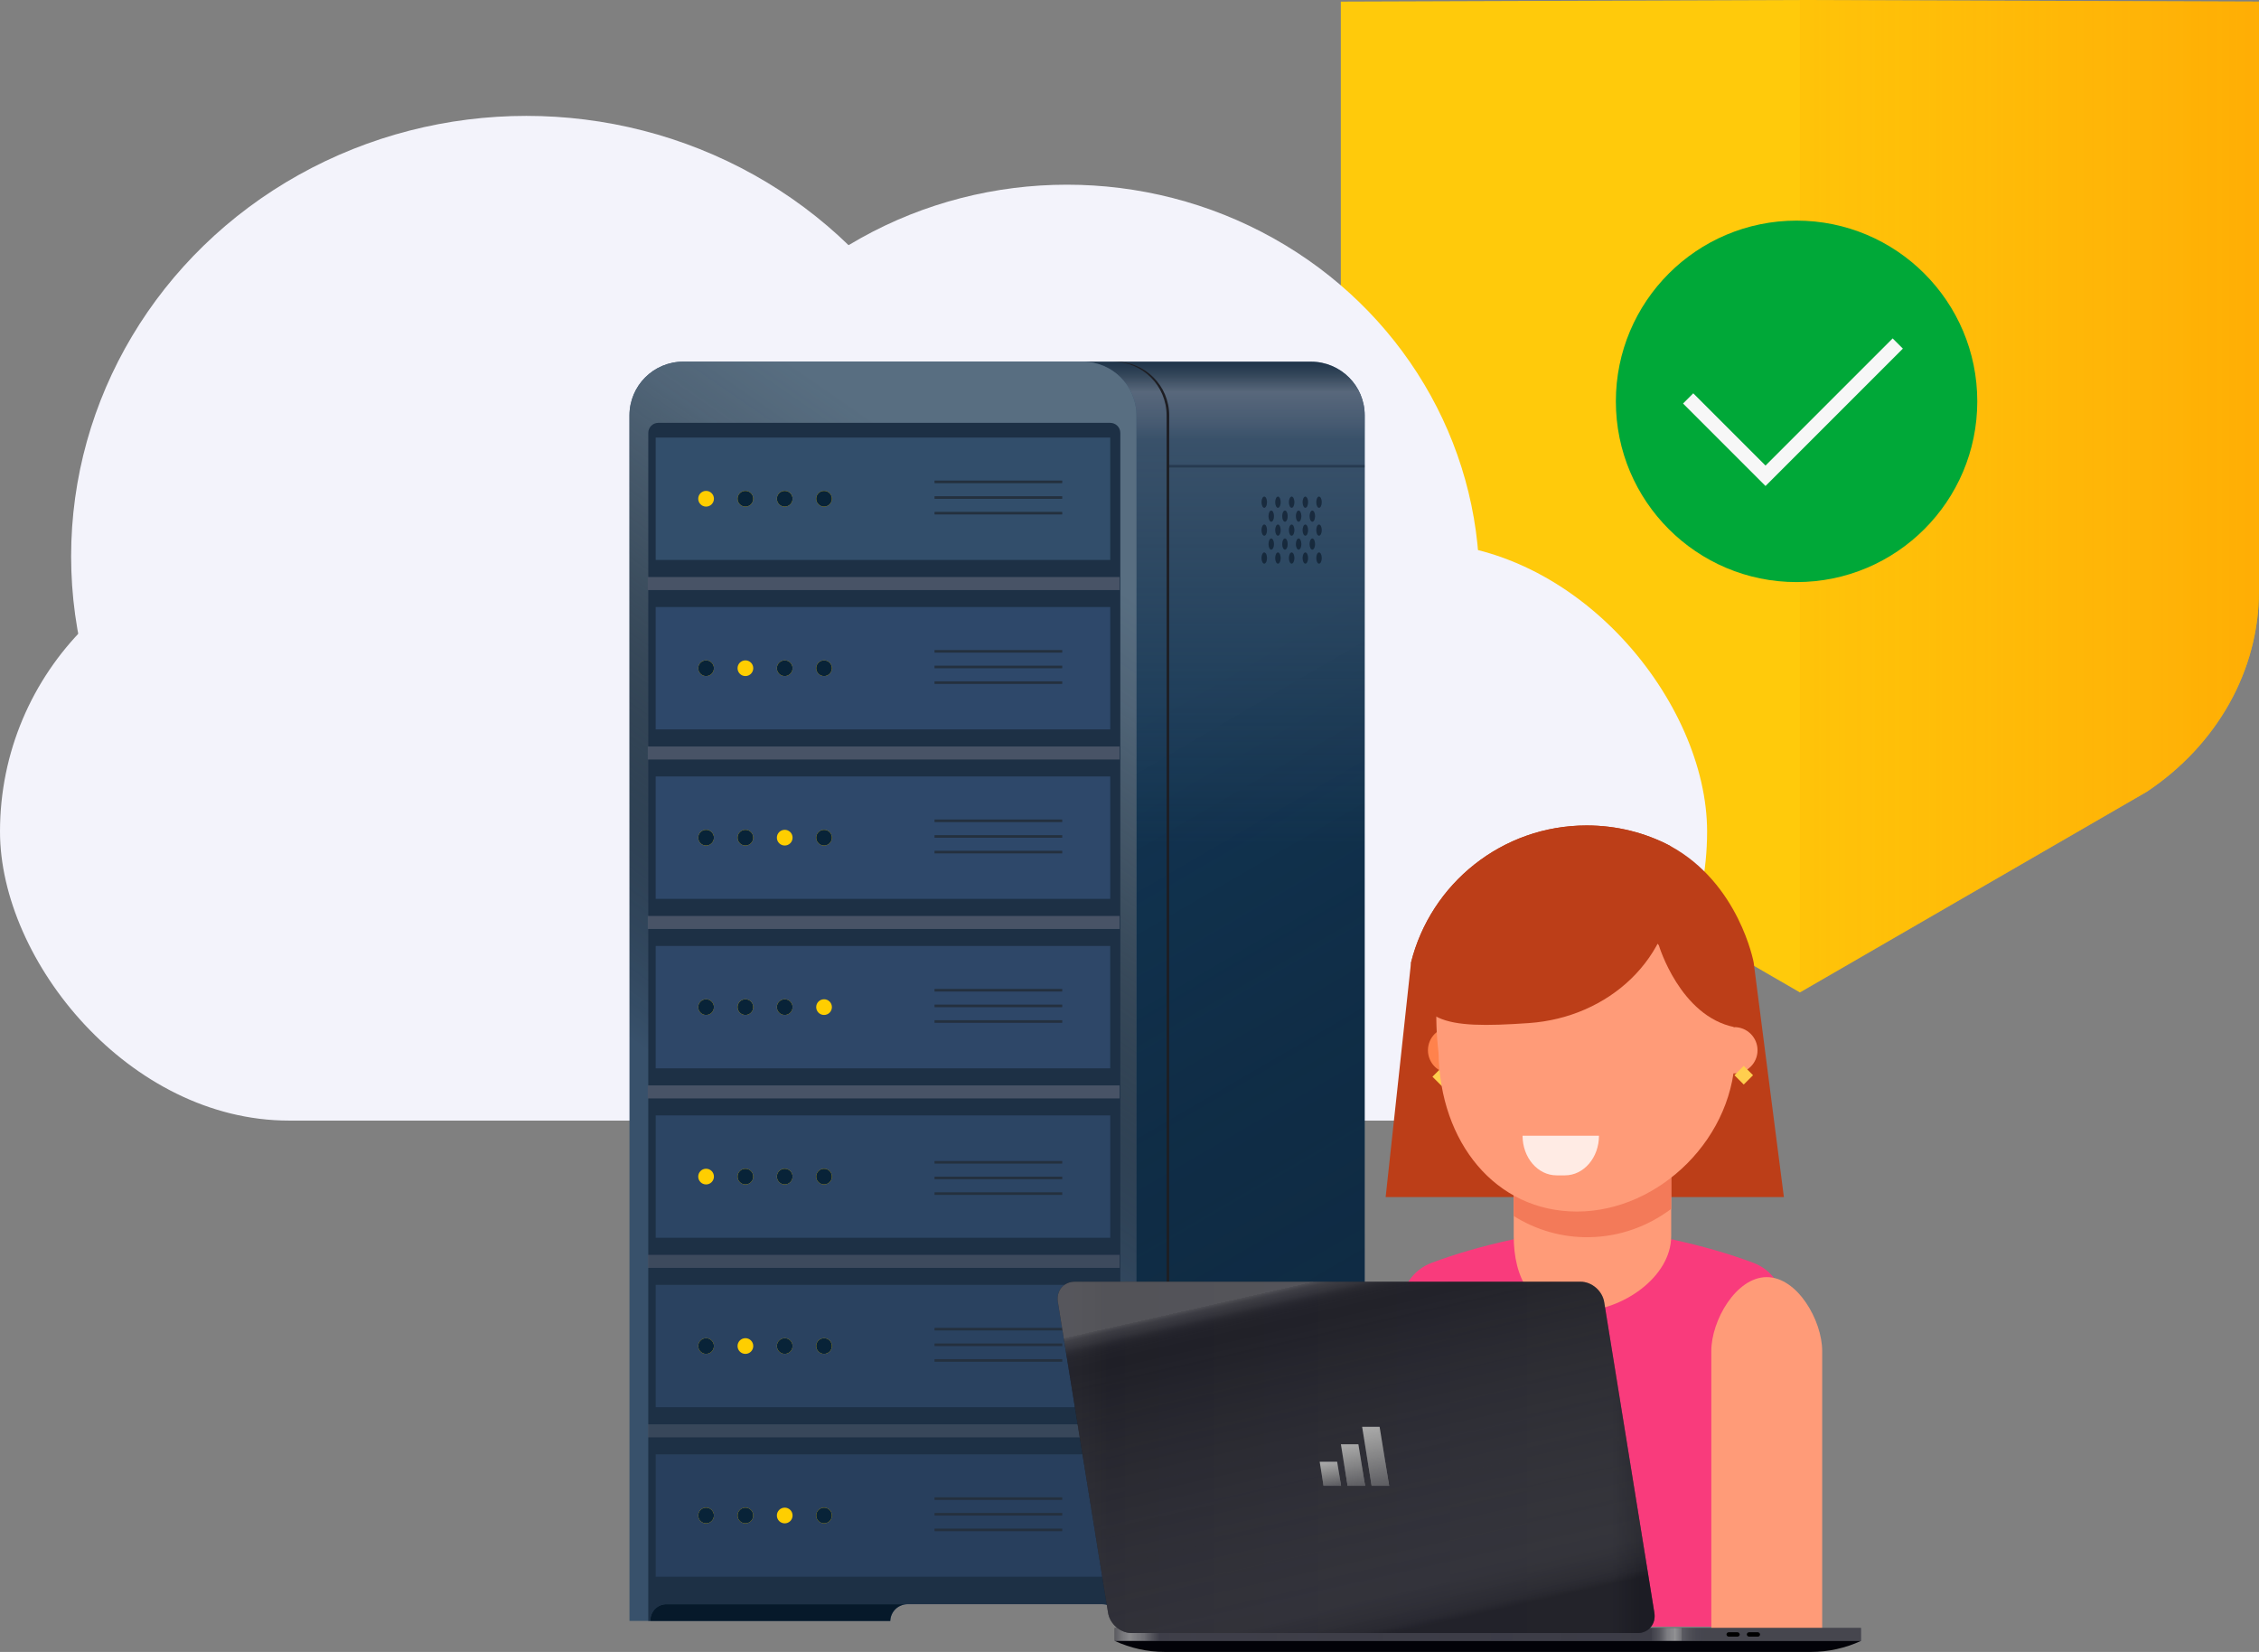 <svg id="eMjJXvF0QO91" xmlns="http://www.w3.org/2000/svg" xmlns:xlink="http://www.w3.org/1999/xlink" viewBox="0 0 1101.19 805.16" shape-rendering="geometricPrecision" text-rendering="geometricPrecision">
<rect x="0" y="0" width="1101.19" height="805.16" fill="#808080" stroke="none"/>
<style><![CDATA[
#eMjJXvF0QO911_to {animation: eMjJXvF0QO911_to__to 3000ms linear infinite normal forwards}@keyframes eMjJXvF0QO911_to__to { 0% {transform: translate(416.08px,301.33px)} 50% {transform: translate(416.08px,280px)} 100% {transform: translate(416.08px,301.33px)}} #eMjJXvF0QO9155 {animation: eMjJXvF0QO9155_c_o 3000ms linear infinite normal forwards}@keyframes eMjJXvF0QO9155_c_o { 0% {opacity: 0} 20% {opacity: 0} 23.333% {opacity: 1} 96.667% {opacity: 1} 100% {opacity: 0}} #eMjJXvF0QO9157 {animation: eMjJXvF0QO9157_c_o 3000ms linear infinite normal forwards}@keyframes eMjJXvF0QO9157_c_o { 0% {opacity: 1} 20% {opacity: 1} 23.333% {opacity: 0} 46.667% {opacity: 0} 50% {opacity: 1} 100% {opacity: 1}} #eMjJXvF0QO9159 {animation: eMjJXvF0QO9159_c_o 3000ms linear infinite normal forwards}@keyframes eMjJXvF0QO9159_c_o { 0% {opacity: 1} 46.667% {opacity: 1} 50% {opacity: 0} 73.333% {opacity: 0.04} 76.667% {opacity: 1} 100% {opacity: 1}} #eMjJXvF0QO9161 {animation: eMjJXvF0QO9161_c_o 3000ms linear infinite normal forwards}@keyframes eMjJXvF0QO9161_c_o { 0% {opacity: 1} 73.333% {opacity: 1} 76.667% {opacity: 0} 96.667% {opacity: 0} 100% {opacity: 1}} #eMjJXvF0QO9170 {animation: eMjJXvF0QO9170_c_o 3000ms linear infinite normal forwards}@keyframes eMjJXvF0QO9170_c_o { 0% {opacity: 1} 73.333% {opacity: 1} 76.667% {opacity: 0} 96.667% {opacity: 0} 100% {opacity: 1}} #eMjJXvF0QO9172 {animation: eMjJXvF0QO9172_c_o 3000ms linear infinite normal forwards}@keyframes eMjJXvF0QO9172_c_o { 0% {opacity: 0} 20% {opacity: 0} 23.333% {opacity: 1} 96.667% {opacity: 1} 100% {opacity: 0}} #eMjJXvF0QO9174 {animation: eMjJXvF0QO9174_c_o 3000ms linear infinite normal forwards}@keyframes eMjJXvF0QO9174_c_o { 0% {opacity: 1} 20% {opacity: 1} 23.333% {opacity: 0} 46.667% {opacity: 0} 50% {opacity: 1} 100% {opacity: 1}} #eMjJXvF0QO9176 {animation: eMjJXvF0QO9176_c_o 3000ms linear infinite normal forwards}@keyframes eMjJXvF0QO9176_c_o { 0% {opacity: 1} 46.667% {opacity: 1} 50% {opacity: 0} 73.333% {opacity: 0} 76.667% {opacity: 1} 100% {opacity: 1}} #eMjJXvF0QO9185 {animation: eMjJXvF0QO9185_c_o 3000ms linear infinite normal forwards}@keyframes eMjJXvF0QO9185_c_o { 0% {opacity: 1} 46.667% {opacity: 1} 50% {opacity: 0} 73.333% {opacity: 0} 76.667% {opacity: 1} 100% {opacity: 1}} #eMjJXvF0QO9187 {animation: eMjJXvF0QO9187_c_o 3000ms linear infinite normal forwards}@keyframes eMjJXvF0QO9187_c_o { 0% {opacity: 1} 73.333% {opacity: 1} 76.667% {opacity: 0} 96.667% {opacity: 0} 100% {opacity: 1}} #eMjJXvF0QO9189 {animation: eMjJXvF0QO9189_c_o 3000ms linear infinite normal forwards}@keyframes eMjJXvF0QO9189_c_o { 0% {opacity: 0} 20% {opacity: 0} 23.333% {opacity: 1} 96.667% {opacity: 1} 100% {opacity: 0}} #eMjJXvF0QO9191 {animation: eMjJXvF0QO9191_c_o 3000ms linear infinite normal forwards}@keyframes eMjJXvF0QO9191_c_o { 0% {opacity: 1} 20% {opacity: 1} 23.333% {opacity: 0} 46.667% {opacity: 0} 50% {opacity: 1} 100% {opacity: 1}} #eMjJXvF0QO9200 {animation: eMjJXvF0QO9200_c_o 3000ms linear infinite normal forwards}@keyframes eMjJXvF0QO9200_c_o { 0% {opacity: 1} 20% {opacity: 1} 23.333% {opacity: 0} 46.667% {opacity: 0} 50% {opacity: 1} 100% {opacity: 1}} #eMjJXvF0QO9202 {animation: eMjJXvF0QO9202_c_o 3000ms linear infinite normal forwards}@keyframes eMjJXvF0QO9202_c_o { 0% {opacity: 1} 46.667% {opacity: 1} 50% {opacity: 0} 73.333% {opacity: 0} 76.667% {opacity: 1} 100% {opacity: 1}} #eMjJXvF0QO9204 {animation: eMjJXvF0QO9204_c_o 3000ms linear infinite normal forwards}@keyframes eMjJXvF0QO9204_c_o { 0% {opacity: 1} 73.333% {opacity: 1} 76.667% {opacity: 0} 96.667% {opacity: 0} 100% {opacity: 1}} #eMjJXvF0QO9206 {animation: eMjJXvF0QO9206_c_o 3000ms linear infinite normal forwards}@keyframes eMjJXvF0QO9206_c_o { 0% {opacity: 0} 20% {opacity: 0} 23.333% {opacity: 1} 100% {opacity: 1}} #eMjJXvF0QO9216 {animation: eMjJXvF0QO9216_c_o 3000ms linear infinite normal forwards}@keyframes eMjJXvF0QO9216_c_o { 0% {opacity: 0} 20% {opacity: 0} 23.333% {opacity: 1} 96.667% {opacity: 1} 100% {opacity: 0}} #eMjJXvF0QO9218 {animation: eMjJXvF0QO9218_c_o 3000ms linear infinite normal forwards}@keyframes eMjJXvF0QO9218_c_o { 0% {opacity: 1} 20% {opacity: 1} 23.333% {opacity: 0} 46.667% {opacity: 0} 50% {opacity: 1} 100% {opacity: 1}} #eMjJXvF0QO9220 {animation: eMjJXvF0QO9220_c_o 3000ms linear infinite normal forwards}@keyframes eMjJXvF0QO9220_c_o { 0% {opacity: 1} 46.667% {opacity: 1} 50% {opacity: 0} 73.333% {opacity: 0} 76.667% {opacity: 1} 100% {opacity: 1}} #eMjJXvF0QO9222 {animation: eMjJXvF0QO9222_c_o 3000ms linear infinite normal forwards}@keyframes eMjJXvF0QO9222_c_o { 0% {opacity: 1} 73.333% {opacity: 1} 76.667% {opacity: 0} 96.667% {opacity: 0} 100% {opacity: 1}} #eMjJXvF0QO9232 {animation: eMjJXvF0QO9232_c_o 3000ms linear infinite normal forwards}@keyframes eMjJXvF0QO9232_c_o { 0% {opacity: 1} 73.333% {opacity: 1} 76.667% {opacity: 0} 96.667% {opacity: 0} 100% {opacity: 1}} #eMjJXvF0QO9234 {animation: eMjJXvF0QO9234_c_o 3000ms linear infinite normal forwards}@keyframes eMjJXvF0QO9234_c_o { 0% {opacity: 0} 20% {opacity: 0} 23.333% {opacity: 1} 96.667% {opacity: 1} 100% {opacity: 0}} #eMjJXvF0QO9236 {animation: eMjJXvF0QO9236_c_o 3000ms linear infinite normal forwards}@keyframes eMjJXvF0QO9236_c_o { 0% {opacity: 1} 20% {opacity: 1} 23.333% {opacity: 0} 46.667% {opacity: 0} 50% {opacity: 1} 100% {opacity: 1}} #eMjJXvF0QO9238 {animation: eMjJXvF0QO9238_c_o 3000ms linear infinite normal forwards}@keyframes eMjJXvF0QO9238_c_o { 0% {opacity: 1} 46.667% {opacity: 1} 50% {opacity: 0} 73.333% {opacity: 0} 76.667% {opacity: 1} 100% {opacity: 1}} #eMjJXvF0QO9247 {animation: eMjJXvF0QO9247_c_o 3000ms linear infinite normal forwards}@keyframes eMjJXvF0QO9247_c_o { 0% {opacity: 1} 46.667% {opacity: 1} 50% {opacity: 0} 73.333% {opacity: 0} 76.667% {opacity: 1} 100% {opacity: 1}} #eMjJXvF0QO9249 {animation: eMjJXvF0QO9249_c_o 3000ms linear infinite normal forwards}@keyframes eMjJXvF0QO9249_c_o { 0% {opacity: 1} 73.333% {opacity: 1} 76.667% {opacity: 0} 96.667% {opacity: 0} 100% {opacity: 1}} #eMjJXvF0QO9251 {animation: eMjJXvF0QO9251_c_o 3000ms linear infinite normal forwards}@keyframes eMjJXvF0QO9251_c_o { 0% {opacity: 0} 20% {opacity: 0} 23.333% {opacity: 1} 96.667% {opacity: 1} 100% {opacity: 0}} #eMjJXvF0QO9253 {animation: eMjJXvF0QO9253_c_o 3000ms linear infinite normal forwards}@keyframes eMjJXvF0QO9253_c_o { 0% {opacity: 1} 20% {opacity: 1} 23.333% {opacity: 0} 46.667% {opacity: 0} 50% {opacity: 1} 100% {opacity: 1}}
]]></style>
<defs><linearGradient id="eMjJXvF0QO97-fill" x1="702.73" y1="241.86" x2="1179.97" y2="241.86" spreadMethod="pad" gradientUnits="userSpaceOnUse" gradientTransform="translate(0 0)"><stop id="eMjJXvF0QO97-fill-0" offset="0%" stop-color="rgba(255,202,11,0)"/><stop id="eMjJXvF0QO97-fill-1" offset="6%" stop-color="rgba(255,197,10,0.04)"/><stop id="eMjJXvF0QO97-fill-2" offset="38%" stop-color="rgba(255,175,5,0.28)"/><stop id="eMjJXvF0QO97-fill-3" offset="65%" stop-color="rgba(255,159,2,0.45)"/><stop id="eMjJXvF0QO97-fill-4" offset="87%" stop-color="rgba(255,149,0,0.56)"/><stop id="eMjJXvF0QO97-fill-5" offset="99%" stop-color="rgba(255,146,0,0.6)"/></linearGradient><linearGradient id="eMjJXvF0QO917-fill" x1="531.14" y1="359.37" x2="766.21" y2="763.5" spreadMethod="pad" gradientUnits="userSpaceOnUse" gradientTransform="translate(0 0)"><stop id="eMjJXvF0QO917-fill-0" offset="0%" stop-color="rgba(0,0,0,0)"/><stop id="eMjJXvF0QO917-fill-1" offset="41%" stop-color="rgba(5,13,21,0.21)"/><stop id="eMjJXvF0QO917-fill-2" offset="100%" stop-color="rgba(11,26,40,0.4)"/></linearGradient><linearGradient id="eMjJXvF0QO918-fill" x1="596.25" y1="128.92" x2="596.25" y2="516.84" spreadMethod="pad" gradientUnits="userSpaceOnUse" gradientTransform="translate(0 0)"><stop id="eMjJXvF0QO918-fill-0" offset="9%" stop-color="rgba(0,0,0,0)"/><stop id="eMjJXvF0QO918-fill-1" offset="10%" stop-color="rgba(15,17,20,0.15)"/><stop id="eMjJXvF0QO918-fill-2" offset="13%" stop-color="rgba(58,66,78,0.55)"/><stop id="eMjJXvF0QO918-fill-3" offset="15%" stop-color="rgba(85,97,114,0.8)"/><stop id="eMjJXvF0QO918-fill-4" offset="16%" stop-color="rgba(96,109,128,0.9)"/><stop id="eMjJXvF0QO918-fill-5" offset="20%" stop-color="rgba(96,109,128,0.67)"/><stop id="eMjJXvF0QO918-fill-6" offset="22%" stop-color="rgba(96,109,128,0.5)"/><stop id="eMjJXvF0QO918-fill-7" offset="73%" stop-color="rgba(96,109,128,0)"/></linearGradient><linearGradient id="eMjJXvF0QO920-fill" x1="383.53" y1="559.94" x2="617.26" y2="222.11" spreadMethod="pad" gradientUnits="userSpaceOnUse" gradientTransform="translate(0 0)"><stop id="eMjJXvF0QO920-fill-0" offset="0%" stop-color="rgba(0,0,0,0)"/><stop id="eMjJXvF0QO920-fill-1" offset="3%" stop-color="rgba(4,5,6,0.05)"/><stop id="eMjJXvF0QO920-fill-2" offset="28%" stop-color="rgba(40,50,58,0.46)"/><stop id="eMjJXvF0QO920-fill-3" offset="49%" stop-color="rgba(66,82,96,0.75)"/><stop id="eMjJXvF0QO920-fill-4" offset="66%" stop-color="rgba(82,102,120,0.93)"/><stop id="eMjJXvF0QO920-fill-5" offset="77%" stop-color="#586e81"/></linearGradient><linearGradient id="eMjJXvF0QO9277-fill" x1="0" y1="3.2" x2="363.76" y2="3.2" spreadMethod="pad" gradientUnits="userSpaceOnUse" gradientTransform="translate(0 0)"><stop id="eMjJXvF0QO9277-fill-0" offset="0%" stop-color="rgba(87,87,89,0.2)"/><stop id="eMjJXvF0QO9277-fill-1" offset="0%" stop-color="rgba(105,105,107,0.29)"/><stop id="eMjJXvF0QO9277-fill-2" offset="0%" stop-color="rgba(140,140,141,0.47)"/><stop id="eMjJXvF0QO9277-fill-3" offset="1%" stop-color="rgba(165,165,166,0.6)"/><stop id="eMjJXvF0QO9277-fill-4" offset="2%" stop-color="rgba(180,180,181,0.67)"/><stop id="eMjJXvF0QO9277-fill-5" offset="2%" stop-color="rgba(186,186,187,0.7)"/><stop id="eMjJXvF0QO9277-fill-6" offset="2%" stop-color="rgba(175,175,175,0.7)"/><stop id="eMjJXvF0QO9277-fill-7" offset="4%" stop-color="rgba(145,145,149,0.63)"/><stop id="eMjJXvF0QO9277-fill-8" offset="6%" stop-color="rgba(78,78,90,0.49)"/><stop id="eMjJXvF0QO9277-fill-9" offset="72%" stop-color="rgba(78,78,90,0.4)"/><stop id="eMjJXvF0QO9277-fill-10" offset="72%" stop-color="rgba(90,90,101,0.42)"/><stop id="eMjJXvF0QO9277-fill-11" offset="73%" stop-color="rgba(125,125,132,0.48)"/><stop id="eMjJXvF0QO9277-fill-12" offset="74%" stop-color="rgba(181,181,183,0.57)"/><stop id="eMjJXvF0QO9277-fill-13" offset="75%" stop-color="rgba(203,203,203,0.6)"/><stop id="eMjJXvF0QO9277-fill-14" offset="75%" stop-color="rgba(190,190,190,0.7)"/><stop id="eMjJXvF0QO9277-fill-15" offset="76%" stop-color="rgba(158,158,161,0.59)"/><stop id="eMjJXvF0QO9277-fill-16" offset="76%" stop-color="rgba(133,133,139,0.51)"/><stop id="eMjJXvF0QO9277-fill-17" offset="77%" stop-color="rgba(116,116,123,0.45)"/><stop id="eMjJXvF0QO9277-fill-18" offset="78%" stop-color="rgba(105,105,114,0.41)"/><stop id="eMjJXvF0QO9277-fill-19" offset="79%" stop-color="rgba(102,102,111,0.4)"/></linearGradient><linearGradient id="eMjJXvF0QO9281-fill" x1="523.011" y1="710.33" x2="799.111" y2="710.33" spreadMethod="pad" gradientUnits="userSpaceOnUse" gradientTransform="translate(0 0)"><stop id="eMjJXvF0QO9281-fill-0" offset="0%" stop-color="rgba(84,84,92,0.7)"/><stop id="eMjJXvF0QO9281-fill-1" offset="6%" stop-color="rgba(103,103,112,0.49)"/><stop id="eMjJXvF0QO9281-fill-2" offset="95%" stop-color="rgba(143,143,152,0.4)"/><stop id="eMjJXvF0QO9281-fill-3" offset="100%" stop-color="rgba(102,102,111,0.4)"/></linearGradient><linearGradient id="eMjJXvF0QO9282-fill" x1="680.403" y1="795.95" x2="640.873" y2="620.97" spreadMethod="pad" gradientUnits="userSpaceOnUse" gradientTransform="translate(0 0)"><stop id="eMjJXvF0QO9282-fill-0" offset="0%" stop-color="rgba(33,33,42,0.55)"/><stop id="eMjJXvF0QO9282-fill-1" offset="2%" stop-color="rgba(57,57,67,0.6)"/><stop id="eMjJXvF0QO9282-fill-2" offset="5%" stop-color="rgba(75,75,84,0.56)"/><stop id="eMjJXvF0QO9282-fill-3" offset="11%" stop-color="rgba(103,103,112,0.49)"/><stop id="eMjJXvF0QO9282-fill-4" offset="64%" stop-color="rgba(141,141,150,0.16)"/><stop id="eMjJXvF0QO9282-fill-5" offset="88%" stop-color="rgba(160,160,169,0)"/><stop id="eMjJXvF0QO9282-fill-6" offset="91%" stop-color="rgba(160,160,169,0.01)"/><stop id="eMjJXvF0QO9282-fill-7" offset="93%" stop-color="rgba(164,164,172,0.06)"/><stop id="eMjJXvF0QO9282-fill-8" offset="94%" stop-color="rgba(169,169,176,0.13)"/><stop id="eMjJXvF0QO9282-fill-9" offset="95%" stop-color="rgba(177,177,182,0.24)"/><stop id="eMjJXvF0QO9282-fill-10" offset="97%" stop-color="rgba(187,187,190,0.38)"/><stop id="eMjJXvF0QO9282-fill-11" offset="98%" stop-color="rgba(199,199,199,0.54)"/><stop id="eMjJXvF0QO9282-fill-12" offset="98%" stop-color="rgba(203,203,203,0.6)"/></linearGradient><linearGradient id="eMjJXvF0QO9285-fill" x1="649.512" y1="724.18" x2="647.618" y2="712.46" spreadMethod="pad" gradientUnits="userSpaceOnUse" gradientTransform="translate(0 0)"><stop id="eMjJXvF0QO9285-fill-0" offset="0%" stop-color="rgba(33,33,42,0.55)"/><stop id="eMjJXvF0QO9285-fill-1" offset="98%" stop-color="rgba(44,44,44,0)"/></linearGradient><linearGradient id="eMjJXvF0QO9287-fill" x1="661.232" y1="724.18" x2="657.961" y2="703.94" spreadMethod="pad" gradientUnits="userSpaceOnUse" gradientTransform="translate(0 0)"><stop id="eMjJXvF0QO9287-fill-0" offset="0%" stop-color="rgba(33,33,42,0.55)"/><stop id="eMjJXvF0QO9287-fill-1" offset="98%" stop-color="rgba(44,44,44,0)"/></linearGradient><linearGradient id="eMjJXvF0QO9289-fill" x1="672.952" y1="724.18" x2="668.304" y2="695.42" spreadMethod="pad" gradientUnits="userSpaceOnUse" gradientTransform="translate(0 0)"><stop id="eMjJXvF0QO9289-fill-0" offset="0%" stop-color="rgba(33,33,42,0.55)"/><stop id="eMjJXvF0QO9289-fill-1" offset="98%" stop-color="rgba(44,44,44,0)"/></linearGradient></defs><g transform="translate(0 0)"><g><g><g><path d="M1046.43,385.94L877.39,483.71L708.35,385.94c-34.44-22.96-54.75-59.25-54.75-97.83v-287.32L877.39,0l223.79.79v287.33c0,38.57-20.31,74.87-54.75,97.83Z" fill="#ffca0b"/><path d="M877.39,483.72l169.04-97.77c34.44-22.96,54.75-59.25,54.75-97.83v-287.33L877.37,0v483.72Z" fill="url(#eMjJXvF0QO97-fill)"/></g></g><g><circle r="88.09" transform="translate(875.77 195.62)" fill="#00a838"/><polygon points="860.63,236.88 820.43,196.68 825.41,191.7 860.63,226.92 922.61,164.94 927.59,169.92 860.63,236.88" fill="#f7f7f7"/></g><g id="eMjJXvF0QO911_to" transform="translate(416.08,301.33)"><g transform="translate(-416.08,-301.33)"><rect width="832.16" height="281.74" rx="140.87" ry="140.87" transform="matrix(-1 0 0-1 832.16 546.18)" fill="#f3f3fb"/><ellipse rx="201.1" ry="194.54" transform="translate(520.1 284.56)" fill="#f3f3fb"/><ellipse rx="221.91" ry="214.66" transform="translate(256.58 271.14)" fill="#f3f3fb"/></g></g><g><path d="M639.06,176.28h-113.09c14.47,0,26.19,11.73,26.19,26.19v587.58h113.09v-587.58c0-14.47-11.73-26.19-26.19-26.19Z" fill="#123553"/><path d="M639.06,176.28h-113.09c14.47,0,26.19,11.73,26.19,26.19v587.58h113.09v-587.58c0-14.47-11.73-26.19-26.19-26.19Z" fill="url(#eMjJXvF0QO917-fill)"/><path d="M639.06,176.28h-111.82c14.47,0,26.19,11.73,26.19,26.19v587.58h111.82v-587.58c0-14.47-11.73-26.19-26.19-26.19Z" fill="url(#eMjJXvF0QO918-fill)"/><path d="M553.98,202.47c0-14.47-11.73-26.19-26.19-26.19h-194.75c-14.47,0-26.19,11.73-26.19,26.19v587.58h127.12c.15-4.53,3.86-8.16,8.43-8.16h94.92c4.57,0,8.28,3.63,8.43,8.16h8.23v-587.58Z" fill="#38516b"/><path d="M553.98,202.47c0-14.47-11.73-26.19-26.19-26.19h-194.75c-14.47,0-26.19,11.73-26.19,26.19v587.58h127.12c.15-4.53,3.86-8.16,8.43-8.16h94.92c4.57,0,8.28,3.63,8.43,8.16h8.23v-587.58Z" fill="url(#eMjJXvF0QO920-fill)"/><g><path d="M541.22,206.09h-220.3c-2.71,0-4.9,2.19-4.9,4.9v579.06h1.03v-.35c0-4.32,3.5-7.82,7.82-7.82h212.46c4.57,0,8.28,3.63,8.43,8.16h.36v-579.04c0-2.71-2.19-4.9-4.9-4.9Z" fill="#1d3045"/><path d="M442.4,781.89h-117.53c-4.32,0-7.82,3.5-7.82,7.82v.35h116.92c.15-4.53,3.86-8.16,8.43-8.16Z" fill="#06192a"/></g><path d="M543.76,176.28h-1.27c14.47,0,26.19,11.73,26.19,26.19v587.58h1.27v-587.58c0-14.47-11.73-26.19-26.19-26.19Z" fill="#1e1e23"/><rect width="229.99" height="6.35" rx="0" ry="0" transform="translate(315.78 281.25)" fill="#485366"/><rect width="229.99" height="6.35" rx="0" ry="0" transform="translate(315.78 363.84)" fill="#485366"/><rect width="229.99" height="6.35" rx="0" ry="0" transform="translate(315.78 446.44)" fill="#485366"/><rect width="229.99" height="6.35" rx="0" ry="0" transform="translate(315.78 529.03)" fill="#485366"/><rect width="229.99" height="6.35" rx="0" ry="0" transform="translate(315.78 611.62)" opacity="0.75" fill="#485366"/><rect width="229.99" height="6.35" rx="0" ry="0" transform="translate(315.78 694.22)" opacity="0.65" fill="#485366"/><rect width="95.3" height="1.27" rx="0" ry="0" transform="translate(569.91 226.61)" opacity="0.3" fill="#000a19"/><rect width="95.3" height="1.27" rx="0" ry="0" transform="translate(569.91 756.48)" opacity="0.6" fill="#000a19"/><g><g><g><ellipse rx="1.33" ry="2.72" transform="translate(616.29 244.77)" opacity="0.3" fill="#000a19"/><ellipse rx="1.33" ry="2.72" transform="translate(622.96 244.77)" opacity="0.3" fill="#000a19"/><ellipse rx="1.33" ry="2.72" transform="translate(629.64 244.77)" opacity="0.3" fill="#000a19"/><ellipse rx="1.33" ry="2.72" transform="translate(636.31 244.77)" opacity="0.3" fill="#000a19"/><ellipse rx="1.33" ry="2.72" transform="translate(642.98 244.77)" opacity="0.3" fill="#000a19"/></g><g><ellipse rx="1.33" ry="2.72" transform="translate(616.29 258.38)" opacity="0.3" fill="#000a19"/><ellipse rx="1.33" ry="2.72" transform="translate(622.96 258.38)" opacity="0.3" fill="#000a19"/><ellipse rx="1.33" ry="2.72" transform="translate(629.64 258.38)" opacity="0.3" fill="#000a19"/><ellipse rx="1.33" ry="2.72" transform="translate(636.31 258.38)" opacity="0.3" fill="#000a19"/><ellipse rx="1.33" ry="2.72" transform="translate(642.98 258.38)" opacity="0.3" fill="#000a19"/></g><g><ellipse rx="1.33" ry="2.72" transform="translate(616.29 271.99)" opacity="0.3" fill="#000a19"/><ellipse rx="1.33" ry="2.72" transform="translate(622.96 271.99)" opacity="0.3" fill="#000a19"/><ellipse rx="1.33" ry="2.72" transform="translate(629.64 271.99)" opacity="0.3" fill="#000a19"/><ellipse rx="1.33" ry="2.72" transform="translate(636.31 271.99)" opacity="0.3" fill="#000a19"/><ellipse rx="1.33" ry="2.72" transform="translate(642.98 271.99)" opacity="0.3" fill="#000a19"/></g><g><ellipse rx="1.33" ry="2.72" transform="translate(619.69 251.57)" opacity="0.3" fill="#000a19"/><ellipse rx="1.33" ry="2.72" transform="translate(626.37 251.57)" opacity="0.3" fill="#000a19"/><ellipse rx="1.33" ry="2.72" transform="translate(633.04 251.57)" opacity="0.3" fill="#000a19"/><ellipse rx="1.33" ry="2.72" transform="translate(639.72 251.57)" opacity="0.3" fill="#000a19"/></g><g><ellipse rx="1.33" ry="2.72" transform="translate(619.69 265.18)" opacity="0.3" fill="#000a19"/><ellipse rx="1.33" ry="2.72" transform="translate(626.37 265.18)" opacity="0.3" fill="#000a19"/><ellipse rx="1.33" ry="2.72" transform="translate(633.04 265.18)" opacity="0.3" fill="#000a19"/><ellipse rx="1.33" ry="2.72" transform="translate(639.72 265.18)" opacity="0.3" fill="#000a19"/></g></g><g><g><ellipse rx="1.33" ry="2.72" transform="translate(616.29 244.77)" opacity="0.3" fill="#000a19"/><ellipse rx="1.33" ry="2.72" transform="translate(622.96 244.77)" opacity="0.3" fill="#000a19"/><ellipse rx="1.33" ry="2.72" transform="translate(629.64 244.77)" opacity="0.3" fill="#000a19"/><ellipse rx="1.33" ry="2.72" transform="translate(636.31 244.77)" opacity="0.3" fill="#000a19"/><ellipse rx="1.33" ry="2.72" transform="translate(642.98 244.77)" opacity="0.3" fill="#000a19"/></g><g><ellipse rx="1.33" ry="2.72" transform="translate(616.29 258.38)" opacity="0.3" fill="#000a19"/><ellipse rx="1.33" ry="2.72" transform="translate(622.96 258.38)" opacity="0.3" fill="#000a19"/><ellipse rx="1.33" ry="2.72" transform="translate(629.64 258.38)" opacity="0.3" fill="#000a19"/><ellipse rx="1.33" ry="2.72" transform="translate(636.31 258.38)" opacity="0.3" fill="#000a19"/><ellipse rx="1.33" ry="2.72" transform="translate(642.98 258.38)" opacity="0.3" fill="#000a19"/></g><g><ellipse rx="1.33" ry="2.72" transform="translate(616.29 271.99)" opacity="0.3" fill="#000a19"/><ellipse rx="1.33" ry="2.72" transform="translate(622.96 271.99)" opacity="0.3" fill="#000a19"/><ellipse rx="1.33" ry="2.72" transform="translate(629.64 271.99)" opacity="0.3" fill="#000a19"/><ellipse rx="1.33" ry="2.72" transform="translate(636.31 271.99)" opacity="0.3" fill="#000a19"/><ellipse rx="1.33" ry="2.72" transform="translate(642.98 271.99)" opacity="0.3" fill="#000a19"/></g><g><ellipse rx="1.33" ry="2.72" transform="translate(619.69 251.57)" opacity="0.3" fill="#000a19"/><ellipse rx="1.33" ry="2.72" transform="translate(626.37 251.57)" opacity="0.3" fill="#000a19"/><ellipse rx="1.33" ry="2.72" transform="translate(633.04 251.57)" opacity="0.3" fill="#000a19"/><ellipse rx="1.33" ry="2.72" transform="translate(639.72 251.57)" opacity="0.3" fill="#000a19"/></g><g><ellipse rx="1.33" ry="2.72" transform="translate(619.69 265.18)" opacity="0.3" fill="#000a19"/><ellipse rx="1.33" ry="2.72" transform="translate(626.37 265.18)" opacity="0.3" fill="#000a19"/><ellipse rx="1.33" ry="2.72" transform="translate(633.04 265.18)" opacity="0.3" fill="#000a19"/><ellipse rx="1.33" ry="2.72" transform="translate(639.72 265.18)" opacity="0.3" fill="#000a19"/></g></g></g><g><g><g><ellipse rx="1.33" ry="2.72" transform="translate(616.29 702.21)" opacity="0.3" fill="#00020a"/><ellipse rx="1.33" ry="2.72" transform="translate(622.96 702.21)" opacity="0.3" fill="#00020a"/><ellipse rx="1.33" ry="2.72" transform="translate(629.64 702.21)" opacity="0.3" fill="#00020a"/><ellipse rx="1.33" ry="2.72" transform="translate(636.31 702.21)" opacity="0.3" fill="#00020a"/><ellipse rx="1.33" ry="2.72" transform="translate(642.98 702.21)" opacity="0.3" fill="#00020a"/></g><g><ellipse rx="1.33" ry="2.72" transform="translate(616.29 715.82)" opacity="0.3" fill="#00020a"/><ellipse rx="1.33" ry="2.72" transform="translate(622.96 715.82)" opacity="0.3" fill="#00020a"/><ellipse rx="1.33" ry="2.72" transform="translate(629.64 715.82)" opacity="0.3" fill="#00020a"/><ellipse rx="1.33" ry="2.72" transform="translate(636.31 715.82)" opacity="0.3" fill="#00020a"/><ellipse rx="1.33" ry="2.72" transform="translate(642.98 715.82)" opacity="0.3" fill="#00020a"/></g><g><ellipse rx="1.33" ry="2.72" transform="translate(616.29 729.43)" opacity="0.3" fill="#00020a"/><ellipse rx="1.33" ry="2.72" transform="translate(622.96 729.43)" opacity="0.3" fill="#00020a"/><ellipse rx="1.33" ry="2.72" transform="translate(629.64 729.43)" opacity="0.3" fill="#00020a"/><ellipse rx="1.33" ry="2.72" transform="translate(636.31 729.43)" opacity="0.3" fill="#00020a"/><ellipse rx="1.33" ry="2.72" transform="translate(642.98 729.43)" opacity="0.3" fill="#00020a"/></g><g><ellipse rx="1.33" ry="2.72" transform="translate(619.69 709.01)" opacity="0.3" fill="#00020a"/><ellipse rx="1.33" ry="2.72" transform="translate(626.37 709.01)" opacity="0.3" fill="#00020a"/><ellipse rx="1.33" ry="2.72" transform="translate(633.04 709.01)" opacity="0.3" fill="#00020a"/><ellipse rx="1.33" ry="2.72" transform="translate(639.72 709.01)" opacity="0.3" fill="#00020a"/></g><g><ellipse rx="1.33" ry="2.72" transform="translate(619.69 722.62)" opacity="0.3" fill="#00020a"/><ellipse rx="1.33" ry="2.72" transform="translate(626.37 722.62)" opacity="0.3" fill="#00020a"/><ellipse rx="1.33" ry="2.72" transform="translate(633.04 722.62)" opacity="0.3" fill="#00020a"/><ellipse rx="1.33" ry="2.72" transform="translate(639.72 722.62)" opacity="0.3" fill="#00020a"/></g></g><g><g><ellipse rx="1.33" ry="2.72" transform="translate(616.29 702.21)" opacity="0.3" fill="#00020a"/><ellipse rx="1.33" ry="2.72" transform="translate(622.96 702.21)" opacity="0.3" fill="#00020a"/><ellipse rx="1.33" ry="2.72" transform="translate(629.64 702.21)" opacity="0.3" fill="#00020a"/><ellipse rx="1.33" ry="2.72" transform="translate(636.31 702.21)" opacity="0.3" fill="#00020a"/><ellipse rx="1.33" ry="2.72" transform="translate(642.98 702.21)" opacity="0.3" fill="#00020a"/></g><g><ellipse rx="1.33" ry="2.72" transform="translate(616.29 715.82)" opacity="0.3" fill="#00020a"/><ellipse rx="1.33" ry="2.72" transform="translate(622.96 715.82)" opacity="0.3" fill="#00020a"/><ellipse rx="1.33" ry="2.72" transform="translate(629.64 715.82)" opacity="0.3" fill="#00020a"/><ellipse rx="1.33" ry="2.72" transform="translate(636.31 715.82)" opacity="0.3" fill="#00020a"/><ellipse rx="1.33" ry="2.72" transform="translate(642.98 715.82)" opacity="0.3" fill="#00020a"/></g><g><ellipse rx="1.33" ry="2.72" transform="translate(616.29 729.43)" opacity="0.3" fill="#00020a"/><ellipse rx="1.33" ry="2.72" transform="translate(622.96 729.43)" opacity="0.3" fill="#00020a"/><ellipse rx="1.33" ry="2.72" transform="translate(629.64 729.43)" opacity="0.3" fill="#00020a"/><ellipse rx="1.33" ry="2.72" transform="translate(636.31 729.43)" opacity="0.3" fill="#00020a"/><ellipse rx="1.33" ry="2.72" transform="translate(642.98 729.43)" opacity="0.3" fill="#00020a"/></g><g><ellipse rx="1.33" ry="2.72" transform="translate(619.69 709.01)" opacity="0.3" fill="#00020a"/><ellipse rx="1.33" ry="2.72" transform="translate(626.37 709.01)" opacity="0.3" fill="#00020a"/><ellipse rx="1.33" ry="2.72" transform="translate(633.04 709.01)" opacity="0.3" fill="#00020a"/><ellipse rx="1.33" ry="2.72" transform="translate(639.72 709.01)" opacity="0.3" fill="#00020a"/></g><g><ellipse rx="1.33" ry="2.72" transform="translate(619.69 722.62)" opacity="0.3" fill="#00020a"/><ellipse rx="1.33" ry="2.72" transform="translate(626.37 722.62)" opacity="0.3" fill="#00020a"/><ellipse rx="1.33" ry="2.72" transform="translate(633.04 722.62)" opacity="0.3" fill="#00020a"/><ellipse rx="1.33" ry="2.72" transform="translate(639.72 722.62)" opacity="0.3" fill="#00020a"/></g></g></g><g><rect width="221.58" height="59.64" rx="0" ry="0" transform="translate(319.62 213.28)" fill="#324e6b"/><g><circle r="3.83" transform="translate(344.19 243.09)" fill="#ffce00"/><circle id="eMjJXvF0QO9155" r="3.83" transform="translate(344.19 243.09)" opacity="0" fill="#082338"/><circle r="3.83" transform="translate(363.36 243.09)" fill="#ffce00"/><circle id="eMjJXvF0QO9157" r="3.83" transform="translate(363.36 243.09)" fill="#082338"/><circle r="3.83" transform="translate(382.53 243.09)" fill="#ffce00"/><circle id="eMjJXvF0QO9159" r="3.83" transform="translate(382.53 243.09)" fill="#082338"/><circle r="3.83" transform="translate(401.7 243.09)" fill="#ffce00"/><circle id="eMjJXvF0QO9161" r="3.83" transform="translate(401.7 243.09)" fill="#082338"/></g><g><rect width="62.26" height="1.27" rx="0" ry="0" transform="translate(455.55 241.86)" fill="#24303e"/><rect width="62.26" height="1.27" rx="0" ry="0" transform="translate(455.55 234.23)" fill="#24303e"/><rect width="62.26" height="1.27" rx="0" ry="0" transform="translate(455.55 249.48)" fill="#24303e"/></g></g><g><rect width="221.58" height="59.64" rx="0" ry="0" transform="translate(319.62 295.87)" opacity="0.95" fill="#304a6c"/><g><circle r="3.83" transform="translate(344.19 325.69)" fill="#ffce00"/><circle id="eMjJXvF0QO9170" r="3.83" transform="translate(344.19 325.69)" fill="#082338"/><circle r="3.83" transform="translate(363.36 325.69)" fill="#ffce00"/><circle id="eMjJXvF0QO9172" r="3.83" transform="translate(363.36 325.69)" opacity="0" fill="#082338"/><circle r="3.83" transform="translate(382.53 325.69)" fill="#ffce00"/><circle id="eMjJXvF0QO9174" r="3.83" transform="translate(382.53 325.69)" fill="#082338"/><circle r="3.83" transform="translate(401.7 325.69)" fill="#ffce00"/><circle id="eMjJXvF0QO9176" r="3.83" transform="translate(401.7 325.69)" fill="#082338"/></g><g><rect width="62.26" height="1.27" rx="0" ry="0" transform="translate(455.55 324.45)" fill="#24303e"/><rect width="62.26" height="1.27" rx="0" ry="0" transform="translate(455.55 316.83)" fill="#24303e"/><rect width="62.26" height="1.27" rx="0" ry="0" transform="translate(455.55 332.08)" fill="#24303e"/></g></g><g><rect width="221.58" height="59.64" rx="0" ry="0" transform="translate(319.62 378.46)" opacity="0.95" fill="#304a6c"/><g><circle r="3.83" transform="translate(344.19 408.28)" fill="#ffce00"/><circle id="eMjJXvF0QO9185" r="3.83" transform="translate(344.19 408.28)" fill="#082338"/><circle r="3.83" transform="translate(363.36 408.28)" fill="#ffce00"/><circle id="eMjJXvF0QO9187" r="3.83" transform="translate(363.36 408.28)" fill="#082338"/><circle r="3.83" transform="translate(382.53 408.28)" fill="#ffce00"/><circle id="eMjJXvF0QO9189" r="3.83" transform="translate(382.53 408.28)" opacity="0" fill="#082338"/><circle r="3.83" transform="translate(401.7 408.28)" fill="#ffce00"/><circle id="eMjJXvF0QO9191" r="3.83" transform="translate(401.7 408.28)" fill="#082338"/></g><g><rect width="62.26" height="1.27" rx="0" ry="0" transform="translate(455.55 407.05)" fill="#24303e"/><rect width="62.26" height="1.27" rx="0" ry="0" transform="translate(455.55 399.42)" fill="#24303e"/><rect width="62.26" height="1.27" rx="0" ry="0" transform="translate(455.55 414.67)" fill="#24303e"/></g></g><g><g><rect width="221.58" height="59.64" rx="0" ry="0" transform="translate(319.62 461.06)" opacity="0.9" fill="#304a6c"/><circle r="3.83" transform="translate(344.19 490.87)" fill="#ffce00"/><circle id="eMjJXvF0QO9200" r="3.83" transform="translate(344.19 490.87)" fill="#082338"/><circle r="3.83" transform="translate(363.36 490.87)" fill="#ffce00"/><circle id="eMjJXvF0QO9202" r="3.83" transform="translate(363.36 490.87)" fill="#082338"/><circle r="3.83" transform="translate(382.53 490.87)" fill="#ffce00"/><circle id="eMjJXvF0QO9204" r="3.83" transform="translate(382.53 490.87)" fill="#082338"/><circle r="3.83" transform="translate(401.7 490.87)" fill="#ffce00"/><circle id="eMjJXvF0QO9206" r="3.83" transform="translate(401.7 490.87)" opacity="0" fill="#082338"/></g><g><rect width="62.26" height="1.27" rx="0" ry="0" transform="translate(455.55 489.64)" fill="#24303e"/><rect width="62.26" height="1.27" rx="0" ry="0" transform="translate(455.55 482.01)" fill="#24303e"/><rect width="62.26" height="1.27" rx="0" ry="0" transform="translate(455.55 497.26)" fill="#24303e"/></g></g><g><g><rect width="221.58" height="59.64" rx="0" ry="0" transform="translate(319.62 543.65)" opacity="0.8" fill="#304a6c"/><g><circle r="3.83" transform="translate(344.19 573.47)" fill="#ffce00"/><circle id="eMjJXvF0QO9216" r="3.83" transform="translate(344.19 573.47)" opacity="0" fill="#082338"/><circle r="3.83" transform="translate(363.36 573.47)" fill="#ffce00"/><circle id="eMjJXvF0QO9218" r="3.83" transform="translate(363.36 573.47)" fill="#082338"/><circle r="3.83" transform="translate(382.53 573.47)" fill="#ffce00"/><circle id="eMjJXvF0QO9220" r="3.83" transform="translate(382.53 573.47)" fill="#082338"/><circle r="3.83" transform="translate(401.7 573.47)" fill="#ffce00"/><circle id="eMjJXvF0QO9222" r="3.83" transform="translate(401.7 573.47)" fill="#082338"/></g></g><g><rect width="62.26" height="1.27" rx="0" ry="0" transform="translate(455.55 573.5)" fill="#24303e"/><rect width="62.26" height="1.27" rx="0" ry="0" transform="translate(455.55 565.88)" fill="#24303e"/><rect width="62.26" height="1.27" rx="0" ry="0" transform="translate(455.55 581.13)" fill="#24303e"/></g></g><g><g><rect width="221.58" height="59.64" rx="0" ry="0" transform="translate(319.62 626.24)" opacity="0.7" fill="#304a6c"/><g><circle r="3.83" transform="translate(344.19 656.06)" fill="#ffce00"/><circle id="eMjJXvF0QO9232" r="3.83" transform="translate(344.19 656.06)" fill="#082338"/><circle r="3.83" transform="translate(363.36 656.06)" fill="#ffce00"/><circle id="eMjJXvF0QO9234" r="3.83" transform="translate(363.36 656.06)" opacity="0" fill="#082338"/><circle r="3.83" transform="translate(382.53 656.06)" fill="#ffce00"/><circle id="eMjJXvF0QO9236" r="3.83" transform="translate(382.53 656.06)" fill="#082338"/><circle r="3.83" transform="translate(401.7 656.06)" fill="#ffce00"/><circle id="eMjJXvF0QO9238" r="3.83" transform="translate(401.7 656.06)" fill="#082338"/></g></g><g><rect width="62.26" height="1.27" rx="0" ry="0" transform="translate(455.55 654.83)" fill="#24303e"/><rect width="62.26" height="1.27" rx="0" ry="0" transform="translate(455.55 647.2)" fill="#24303e"/><rect width="62.26" height="1.27" rx="0" ry="0" transform="translate(455.55 662.45)" fill="#24303e"/></g></g><g><g><rect width="221.58" height="59.64" rx="0" ry="0" transform="translate(319.62 708.84)" opacity="0.6" fill="#304a6c"/><circle r="3.83" transform="translate(344.19 738.66)" fill="#ffce00"/><circle id="eMjJXvF0QO9247" r="3.83" transform="translate(344.19 738.66)" fill="#082338"/><circle r="3.83" transform="translate(363.36 738.66)" fill="#ffce00"/><circle id="eMjJXvF0QO9249" r="3.83" transform="translate(363.36 738.66)" fill="#082338"/><circle r="3.83" transform="translate(382.53 738.66)" fill="#ffce00"/><circle id="eMjJXvF0QO9251" r="3.83" transform="translate(382.53 738.66)" opacity="0" fill="#082338"/><circle r="3.83" transform="translate(401.7 738.66)" fill="#ffce00"/><circle id="eMjJXvF0QO9253" r="3.83" transform="translate(401.7 738.66)" fill="#082338"/></g><g><rect width="62.26" height="1.27" rx="0" ry="0" transform="translate(455.55 737.42)" fill="#24303e"/><rect width="62.26" height="1.27" rx="0" ry="0" transform="translate(455.55 729.8)" fill="#24303e"/><rect width="62.26" height="1.27" rx="0" ry="0" transform="translate(455.55 745.04)" fill="#24303e"/></g></g></g><g><path d="M815.96,604.08v.22c-.34-.07-.68-.15-1.02-.22h1.02Z" fill="#f93b7c"/><path d="M790.86,604.08v150.25c0,0-.22,0-.6.06-.28.06-.5,0-.72,0-4.33.12-19.1.18-38.53-3.89-14.93-3.17-32.6-8.73-50.44-18.59v60.9h-54.34v-97.97c0-15.57,5.25-30.72,15.07-42.8c8.05-9.9,20.38-20.73,39.27-30.35c13.23-6.69,29.69-12.85,50.17-17.63h40.12Z" fill="#ff824c"/><path d="M869.58,728.52v64.31h-186.57v-155.95c0-9.52,5.91-18.02,14.83-21.36c11.41-4.28,24.59-8.18,39.8-11.44h77.31c15.21,3.26,28.39,7.16,39.8,11.44c8.91,3.34,14.83,11.84,14.83,21.36v91.64h.02Z" fill="#f93b7c"/><g><path d="M869.58,583.46h-194.12L687.84,469.1c9.59-38.35,44.28-66.77,85.6-66.77c14.73,0,28.59,3.57,40.71,9.94c33.65,18.31,40.71,56.83,40.71,56.83l14.73,114.36Z" fill="#bc3e18"/><rect width="6.42" height="6.42" rx="0" ry="0" transform="matrix(.707-.707 0.707 0.707 698.275 524.791)" fill="#ffce4e"/><circle r="11.27" transform="translate(845.47 511.9)" fill="#ff9b78"/><path d="M814.65,542.97v59.51c0,20.19-24.35,36.54-44.54,36.54h-3.69c-20.11,0-28.53-16.35-28.53-36.54v-59.51h76.76Z" fill="#ff9b78"/><circle r="11.27" transform="translate(707.35 511.9)" fill="#ff824c"/><path d="M814.65,542.97v46.25c-11.37,8.51-25.09,13.56-39.92,13.79-13.41.23-25.99-3.54-36.84-10.32v-49.72h76.76Z" fill="#f37a59"/><path d="M845.85,511.05c.66,43.27-37.16,79.46-77.1,79.46s-66.83-33.97-67.5-77.25c-8.59-73.92,35.1-93.49,75.03-94.1s68.9,48.62,69.57,91.89Z" fill="#ff9b78"/><path d="M815.97,427.96c0,39.05-31.73,67.99-70.69,70.69-42.47,2.95-55.95-.11-57.44-29.55c9.59-38.35,44.28-66.77,85.6-66.77c14.73,0,28.59,3.57,40.71,9.94c1.22,5.06,1.83,10.29,1.83,15.69Z" fill="#bc3e18"/><path d="M808.63,460.73c0,0,10.28,34.5,36.84,39.9v-42.85L812.2,424.7l-11.25,27.13l7.68,8.9Z" fill="#bc3e18"/><path d="M742.2,553.56h37.25c0,10.67-7.42,19.31-16.57,19.31h-4.11c-9.15,0-16.57-8.65-16.57-19.31v0Z" opacity="0.8" fill="#fff"/></g><rect width="6.42" height="6.42" rx="0" ry="0" transform="matrix(.707-.707 0.707 0.707 845.475 524.059)" fill="#ffce4e"/></g><path d="M888.25,798.68h-54.04v-140.19c0-14.92,12.1-36.02,27.02-36.02v0c14.92,0,27.02,21.1,27.02,36.02v140.19Z" fill="#ff9b78"/><g><rect width="363.76" height="6.39" rx="0" ry="0" transform="translate(543.4 793.44)" fill="#303039"/><rect width="363.76" height="6.39" rx="0" ry="0" transform="translate(543.4 793.44)" fill="url(#eMjJXvF0QO9277-fill)"/><path d="M567.91,805.16h314.75c8.71,0,16.97-1.92,24.41-5.33h-363.56c7.43,3.41,15.69,5.33,24.41,5.33Z" fill="#020208"/><g><path d="M798.19,795.95h-246.58c-5.45,0-10.58-4.42-11.46-9.86L515.68,634.57c-.88-5.45,2.82-9.86,8.27-9.86h246.51c5.48,0,10.64,4.44,11.53,9.93l24.46,151.45c.88,5.45-2.82,9.86-8.27,9.86Z" fill="#020208"/><path d="M798.19,795.95h-246.58c-5.45,0-10.58-4.42-11.46-9.86L515.68,634.57c-.88-5.45,2.82-9.86,8.27-9.86h246.51c5.48,0,10.64,4.44,11.53,9.93l24.46,151.45c.88,5.45-2.82,9.86-8.27,9.86Z" opacity="0.6" fill="url(#eMjJXvF0QO9281-fill)"/><path d="M798.19,795.95h-246.58c-5.45,0-10.58-4.42-11.46-9.86L515.68,634.57c-.88-5.45,2.82-9.86,8.27-9.86h246.51c5.48,0,10.64,4.44,11.53,9.93l24.46,151.45c.88,5.45-2.82,9.86-8.27,9.86Z" opacity="0.5" fill="url(#eMjJXvF0QO9282-fill)"/><g><polygon points="653.72,724.18 645.19,724.18 643.3,712.46 651.82,712.46 653.72,724.18" fill="#a8a8a8"/><polygon points="653.72,724.18 645.19,724.18 643.3,712.46 651.82,712.46 653.72,724.18" fill="url(#eMjJXvF0QO9285-fill)"/><polygon points="665.44,724.18 656.91,724.18 653.64,703.94 662.17,703.94 665.44,724.18" fill="#a8a8a8"/><polygon points="665.44,724.18 656.91,724.18 653.64,703.94 662.17,703.94 665.44,724.18" fill="url(#eMjJXvF0QO9287-fill)"/><polygon points="677.16,724.18 668.63,724.18 663.99,695.42 672.51,695.42 677.16,724.18" fill="#a8a8a8"/><polygon points="677.16,724.18 668.63,724.18 663.99,695.42 672.51,695.42 677.16,724.18" fill="url(#eMjJXvF0QO9289-fill)"/></g></g><rect width="6.45" height="2.13" rx="1.07" ry="1.07" transform="translate(851.52 795.57)"/><rect width="6.45" height="2.13" rx="1.07" ry="1.07" transform="translate(841.61 795.57)"/></g></g></g></svg>
